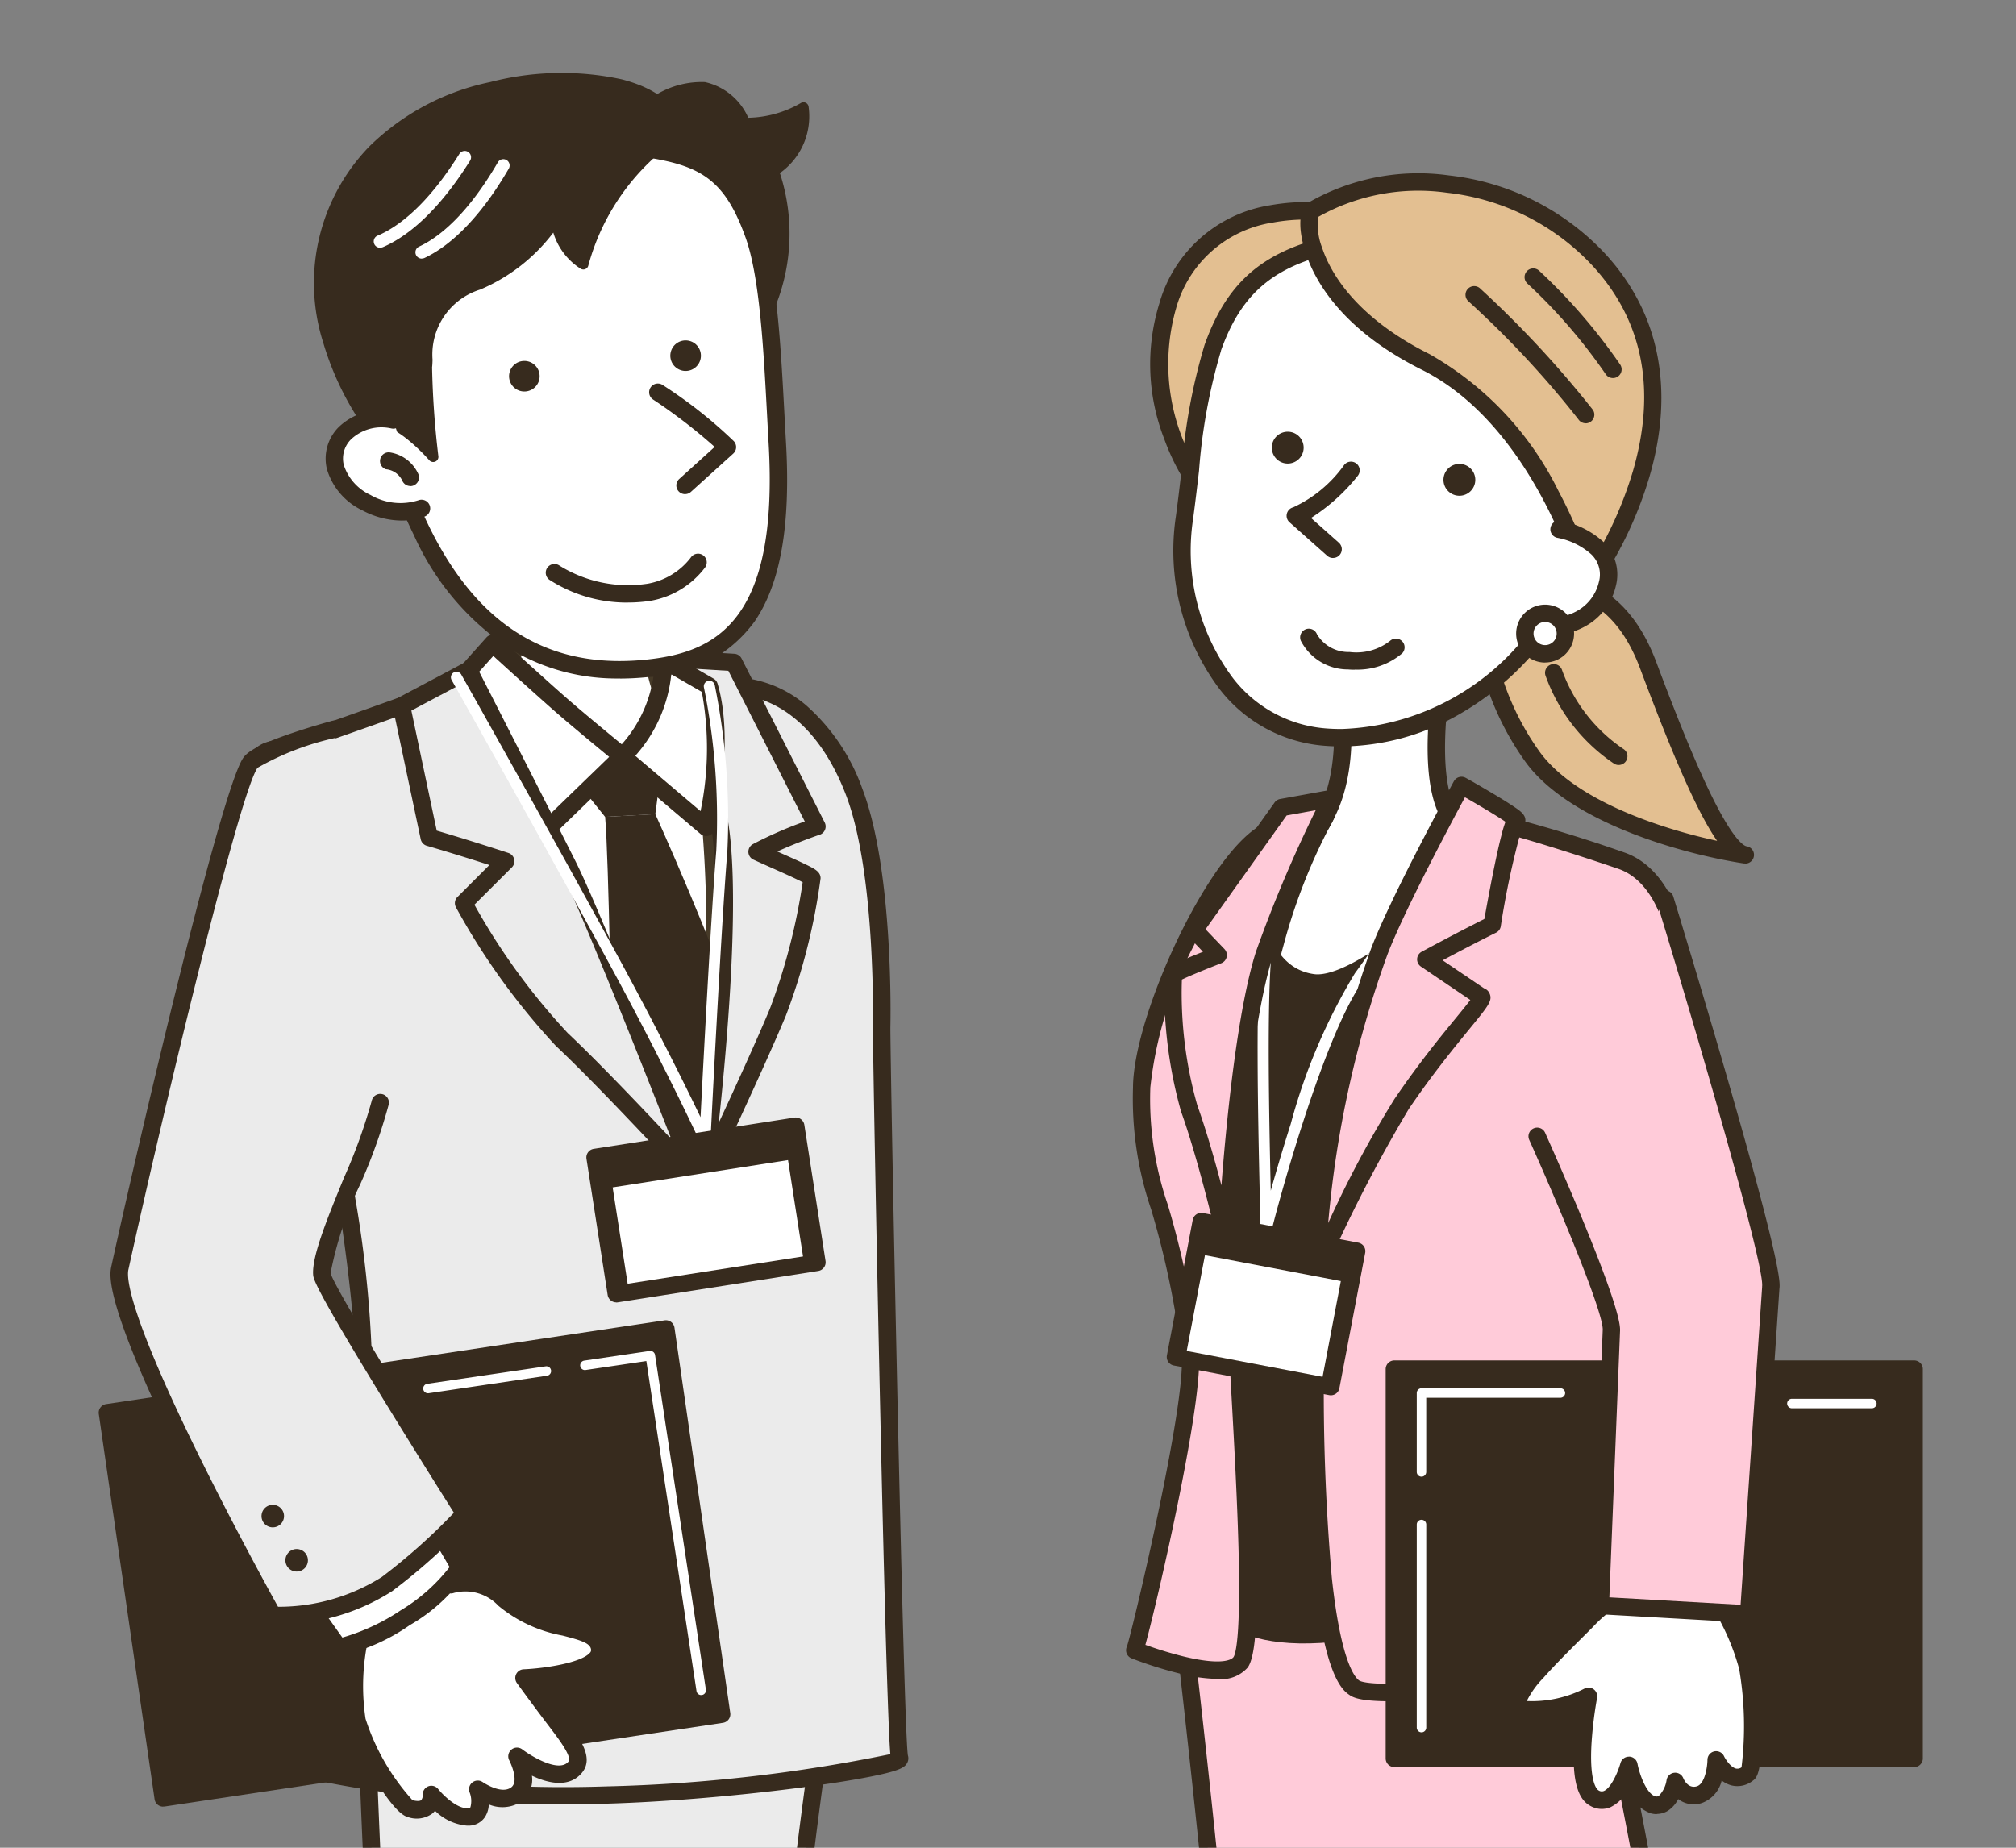 <svg xmlns="http://www.w3.org/2000/svg" xmlns:xlink="http://www.w3.org/1999/xlink" width="96" height="88" viewBox="0 0 96 88">
  <rect x="0" y="0" width="96" height="88" fill="#808080" stroke="none"/>
  <defs>
    <clipPath id="clip-path">
      <rect id="長方形_3012" data-name="長方形 3012" width="96" height="88" transform="translate(-13748 -24038.414)" fill="#fff" stroke="#707070" stroke-width="1"/>
    </clipPath>
    <clipPath id="clip-path-2">
      <rect id="長方形_3011" data-name="長方形 3011" width="100.814" height="87.585" fill="#e3bf91"/>
    </clipPath>
  </defs>
  <g id="img" transform="translate(13748 24038.414)" clip-path="url(#clip-path)">
    <g id="img_02" transform="translate(-13753.214 -24036.957)" clip-path="url(#clip-path-2)">
      <path id="パス_17476" data-name="パス 17476" d="M54.577,99.065s-2.25,13.354-3.072,23.182H32.078s-1.089-20.642-.726-23.98Z" transform="translate(-8.788 -27.611)" fill="#ebebeb"/>
      <path id="パス_17477" data-name="パス 17477" d="M51.342,122.5H31.917a.414.414,0,0,1-.414-.393c-.045-.844-1.086-20.714-.723-24.047a.414.414,0,0,1,.426-.37l23.224.8a.414.414,0,0,1,.394.483c-.022.133-2.256,13.45-3.067,23.148a.415.415,0,0,1-.413.38m-19.033-.829H50.962c.75-8.657,2.57-19.953,2.967-22.37l-22.357-.769c-.233,3.888.6,20.374.738,23.138" transform="translate(-8.627 -27.449)" fill="#372b1e"/>
      <path id="パス_17478" data-name="パス 17478" d="M53.77,59.7c.016,3.029.638,34.347.852,34.773s-7.666,1.579-13.948,1.763a58.491,58.491,0,0,1-14.032-1.161s2.393-17.418,2.476-17.738c.3-4.41-1.8-15.5-2-15.634-.961-.64-4.082-9.246-3.7-11.383.283-1.575-.056-3.679,1.437-3.891.513-.073,6.01-2.054,6.048-2.064.647-.159,13.866-.836,15.241-.943,2.862-.224,5.114,1.869,6.326,5.053,1.478,3.883,1.3,11.224,1.3,11.224" transform="translate(-6.57 -12.196)" fill="#ebebeb"/>
      <path id="パス_17479" data-name="パス 17479" d="M38.627,96.513a57.978,57.978,0,0,1-12.244-1.2.414.414,0,0,1-.313-.459c.39-2.834,2.293-16.678,2.474-17.728.276-4.159-1.588-14.258-1.932-15.331-.881-.836-2.246-4.787-2.405-5.252-.388-1.136-1.631-4.958-1.361-6.46a12.006,12.006,0,0,0,.129-1.206c.1-1.319.209-2.816,1.657-3.023.19-.029,1.307-.383,5.554-1.9.426-.152.426-.152.453-.159.434-.106,4.99-.367,10.9-.7,2.209-.124,3.954-.221,4.408-.257a5.6,5.6,0,0,1,4.079,1.344,9.555,9.555,0,0,1,2.667,3.975c1.48,3.891,1.339,10.993,1.329,11.375.017,3.115.625,33.312.834,34.648a.46.46,0,0,1-.044.377c-.111.185-.307.349-1.713.629-.866.173-2.036.357-3.382.533-3.082.4-6.434.679-9.194.76-.647.019-1.281.027-1.9.028M26.944,94.587A60.539,60.539,0,0,0,40.5,95.656,75.549,75.549,0,0,0,54.021,94.12c-.045-.5-.1-1.728-.2-4.988-.08-2.76-.177-6.642-.279-11.227-.185-8.3-.344-16.835-.352-18.37v-.012c0-.073.156-7.305-1.276-11.067-1.233-3.239-3.385-4.985-5.907-4.788-.462.037-2.211.134-4.425.258-3.814.213-10.173.568-10.738.673l-.384.137c-3.627,1.293-5.39,1.89-5.716,1.936-.71.1-.839.8-.948,2.264a12.925,12.925,0,0,1-.139,1.291c-.153.852.365,3.215,1.32,6.02a18.439,18.439,0,0,0,2.2,4.946c.156.1.228.152.618,2.145.252,1.284.519,2.829.753,4.351a54.844,54.844,0,0,1,.816,9.51.4.4,0,0,1-.01.067c-.094.47-1.727,12.307-2.416,17.321m27.146-.094h0Zm.741-.37h0" transform="translate(-6.409 -12.034)" fill="#372b1e"/>
      <path id="パス_17480" data-name="パス 17480" d="M40.414,34.744s.371,5.221-1.016,7.354-1.267,2.089-1.267,2.089,5.772,7.138,8.606,6.757c3.7-.5,4.267-6.4,4.267-6.4s-1.646.29-3.139-2.591-.436-6.725-.436-6.725" transform="translate(-10.713 -9.763)" fill="#fff"/>
      <path id="パス_17481" data-name="パス 17481" d="M46.3,51.277c-1.335,0-3.139-1.115-5.5-3.4a44.3,44.3,0,0,1-3.264-3.544.223.223,0,0,1-.024-.028c-.237-.3-.074-.58.114-.907.209-.362.587-.965,1.125-1.792,1.059-1.63,1.033-5.629.933-7.033a.522.522,0,1,1,1.04-.074c.016.22.367,5.421-1.1,7.676-.642.988-.946,1.486-1.089,1.733,2.208,2.672,6.128,6.553,7.921,6.312,2.64-.355,3.508-4.027,3.743-5.411-.733-.16-1.936-.756-3.008-2.824-1.57-3.027-.521-6.939-.475-7.1a.522.522,0,1,1,1.006.277c-.01.036-.984,3.686.4,6.346,1.235,2.383,2.476,2.327,2.591,2.316a.5.5,0,0,1,.442.12.52.52,0,0,1,.162.445c-.025.257-.656,6.321-4.718,6.868a2.234,2.234,0,0,1-.3.019" transform="translate(-10.508 -9.559)" fill="#463a28"/>
      <path id="パス_17482" data-name="パス 17482" d="M50.576,46.876s-14.207,1.3-13.78,1.155,11.9,19.806,11.9,19.806,4.137-9.892,3.466-12.408-2.045-7.575-1.583-8.553" transform="translate(-10.336 -13.172)" fill="#fff"/>
      <path id="パス_17483" data-name="パス 17483" d="M48.7,66.767a.521.521,0,0,1-.433-.231,64.977,64.977,0,0,0-4.019-5.216c-2.509-2.946-4.987-14.257-5.091-14.737a.522.522,0,1,1,1.02-.221c.025.115,2.525,11.534,4.866,14.282,1.595,1.873,2.843,3.552,3.522,4.5,2.353-6.785.793-17.781.54-18.8a.528.528,0,0,1-.035-.139.522.522,0,0,1,.94-.365c.071.1.1.137.215.837.051.316.132.85.223,1.6.145,1.186.334,3.061.413,5.254.137,3.776-.045,9.081-1.681,12.917a.521.521,0,0,1-.431.315l-.049,0m.945-20.1h0m-.509-.26a.478.478,0,0,0,.026.04.478.478,0,0,1-.026-.04" transform="translate(-10.998 -12.822)" fill="#463a28"/>
      <path id="パス_17484" data-name="パス 17484" d="M49.279,47.525l-4.985.557,2.18,2.719,2.391-.128Z" transform="translate(-12.446 -13.354)" fill="#372b1e"/>
      <path id="パス_17485" data-name="パス 17485" d="M49.717,51.9s2.885,6.387,4.024,10.033l-2.2,6.44-3.891-4.807S47.5,53.91,47.326,52.03Z" transform="translate(-13.297 -14.584)" fill="#372b1e"/>
      <path id="パス_17486" data-name="パス 17486" d="M53.633,49.049a37.185,37.185,0,0,0-3.006-7.516l3.758.226,3.959,7.811a21.287,21.287,0,0,0-2.855,1.21A19.85,19.85,0,0,1,58.1,52.037a29.174,29.174,0,0,1-1.621,6.387c-1.067,2.56-3.525,7.761-3.525,7.761s1.621-12.507.677-17.136" transform="translate(-14.225 -11.671)" fill="#ebebeb"/>
      <path id="パス_17487" data-name="パス 17487" d="M52.795,66.438a.413.413,0,0,1-.411-.467c.016-.124,1.6-12.492.681-17a37.035,37.035,0,0,0-2.966-7.4.414.414,0,0,1,.39-.608l3.758.226a.414.414,0,0,1,.344.226l3.959,7.811a.415.415,0,0,1-.237.58c-.013,0-1.059.36-2.02.8.445.2.906.4,1.253.569.521.249.807.386.807.708A29.345,29.345,0,0,1,56.7,58.422c-1.058,2.54-3.507,7.727-3.533,7.778a.414.414,0,0,1-.375.237m-1.63-24.609A33.749,33.749,0,0,1,53.878,48.8c.693,3.4.047,10.8-.375,14.726.8-1.717,1.838-4,2.434-5.427A29.025,29.025,0,0,0,57.5,52.07c-.321-.17-1.038-.49-1.544-.715-.279-.124-.556-.247-.8-.36a.414.414,0,0,1-.03-.738A19.116,19.116,0,0,1,57.6,49.175L53.961,42Z" transform="translate(-14.063 -11.509)" fill="#372b1e"/>
      <path id="パス_17488" data-name="パス 17488" d="M52.611,42.933l-2.177-1.258a6.578,6.578,0,0,1-1.959,4.6l3.991,3.387s.943-4.039.145-6.725" transform="translate(-13.62 -11.71)" fill="#fff"/>
      <path id="パス_17489" data-name="パス 17489" d="M52.3,49.911a.417.417,0,0,1-.268-.1l-3.991-3.387a.413.413,0,0,1-.008-.625,6.207,6.207,0,0,0,1.821-4.281.415.415,0,0,1,.621-.365l2.177,1.258a.412.412,0,0,1,.19.241c.82,2.759-.1,6.768-.139,6.937a.416.416,0,0,1-.273.3.425.425,0,0,1-.13.021m-3.376-3.822,3.107,2.636a14.819,14.819,0,0,0,.061-5.679l-1.454-.84a6.855,6.855,0,0,1-1.714,3.883" transform="translate(-13.458 -11.549)" fill="#372b1e"/>
      <path id="パス_17490" data-name="パス 17490" d="M45.324,45.969l-3.847,3.725a22.046,22.046,0,0,1-2.468-3.58c-.856-1.579-1.787-3.4-1.741-3.411l1.887-2.1s2.54,2.322,3.556,3.193,2.613,2.177,2.613,2.177" transform="translate(-10.471 -11.408)" fill="#fff"/>
      <path id="パス_17491" data-name="パス 17491" d="M41.3,49.953c-.223,0-.388-.209-.615-.5-.186-.234-.421-.551-.664-.893a25.316,25.316,0,0,1-1.542-2.414c-.4-.731-.846-1.584-1.2-2.281-.17-.332-.31-.613-.406-.813-.175-.363-.24-.5-.141-.7a.4.4,0,0,1,.071-.1l1.88-2.1a.414.414,0,0,1,.588-.029c.025.023,2.547,2.328,3.546,3.185s2.589,2.159,2.605,2.171a.414.414,0,0,1,.026.618L41.6,49.83a.408.408,0,0,1-.132.086.434.434,0,0,1-.168.037m-3.717-7.328c.237.5.911,1.814,1.624,3.13a27.348,27.348,0,0,0,2.123,3.182l3.2-3.1c-.532-.438-1.544-1.275-2.26-1.888-.8-.684-2.547-2.273-3.257-2.92Z" transform="translate(-10.308 -11.246)" fill="#372b1e"/>
      <path id="パス_17492" data-name="パス 17492" d="M54.7,5.437a5.368,5.368,0,0,0,2.78-.733,3.175,3.175,0,0,1-1.415,3.049c.037.1.073.2.107.311a9.738,9.738,0,0,1-1.524,8.379L49.845,4.89S52.9,1.9,54.7,5.437" transform="translate(-14.005 -1.044)" fill="#372b1e"/>
      <path id="パス_17493" data-name="パス 17493" d="M54.557,16.591l-.033,0a.245.245,0,0,1-.192-.148L49.525,4.888a.245.245,0,0,1,.055-.268A4.194,4.194,0,0,1,52.692,3.4a2.95,2.95,0,0,1,2.064,1.7,5.194,5.194,0,0,0,2.5-.7.244.244,0,0,1,.228-.018.242.242,0,0,1,.143.178,3.309,3.309,0,0,1-1.367,3.175c.018.053.035.1.051.155a9.249,9.249,0,0,1-.213,6.064A10.117,10.117,0,0,1,54.748,16.5a.243.243,0,0,1-.191.093M50.041,4.86l4.57,10.983a9.417,9.417,0,0,0,1.237-7.8c-.029-.093-.063-.189-.1-.3a.244.244,0,0,1,.079-.275A3.065,3.065,0,0,0,57.19,5a5.61,5.61,0,0,1-2.588.59.245.245,0,0,1-.211-.133,2.574,2.574,0,0,0-1.776-1.568,3.567,3.567,0,0,0-2.574.976" transform="translate(-13.91 -0.948)" fill="#372b1e"/>
      <path id="パス_17494" data-name="パス 17494" d="M50,11.773c.791,2.232.92,6.593,1.111,9.86.479,8.2-2.222,10.349-6.18,10.762-4.652.486-8.262-1.481-10.749-6.521-1.233-2.5-2.909-7.145-2.5-10.309s5.308-8.931,10.105-8.318,6.785.495,8.213,4.526" transform="translate(-8.885 -2.024)" fill="#fff"/>
      <path id="パス_17495" data-name="パス 17495" d="M43.453,32.718A9.816,9.816,0,0,1,38.374,31.4,12.679,12.679,0,0,1,33.651,25.9c-1.148-2.328-2.975-7.169-2.54-10.545.43-3.333,5.481-9.326,10.568-8.677.406.052.792.1,1.158.143,3.994.482,6,.725,7.393,4.656.705,1.989.893,5.507,1.059,8.611.025.469.05.925.075,1.363.232,3.959-.258,6.76-1.5,8.561a6.448,6.448,0,0,1-5.053,2.637,13.188,13.188,0,0,1-1.362.073M40.905,7.453c-4.334,0-8.607,5.171-8.972,8-.411,3.181,1.354,7.828,2.461,10.073,2.106,4.27,5.076,6.361,9.05,6.361a12.324,12.324,0,0,0,1.284-.069c3.31-.346,6.305-1.836,5.809-10.326-.026-.439-.05-.9-.075-1.368-.163-3.048-.347-6.5-1.012-8.378C48.228,8.3,46.733,8.121,42.739,7.639c-.369-.045-.756-.091-1.164-.143a5.23,5.23,0,0,0-.669-.042" transform="translate(-8.723 -1.862)" fill="#372b1e"/>
      <path id="パス_17496" data-name="パス 17496" d="M31.061,20.094s-5.924-7.245-.084-13.53c3.883-4.179,13.608-4.54,14.51-1,.12.47-2.778,1.18-4.513,6.458A2.957,2.957,0,0,1,39.654,9.94a8.608,8.608,0,0,1-3.68,3.055,3.687,3.687,0,0,0-2.45,3.89c-.086.6.3,4.3.3,4.3s-1.7-1.9-2.43-1.6-.33.5-.33.5" transform="translate(-7.981 -0.885)" fill="#372b1e"/>
      <path id="パス_17497" data-name="パス 17497" d="M33.729,21.335a.246.246,0,0,1-.182-.081c-.761-.851-1.8-1.68-2.156-1.534a1.372,1.372,0,0,0-.237.12l0,0a.244.244,0,0,1-.3.372.455.455,0,0,1-.228-.256,14.035,14.035,0,0,1-2.13-4.3,9.337,9.337,0,0,1,2.2-9.355,11.541,11.541,0,0,1,5.749-3.06,13.578,13.578,0,0,1,6.253-.132c1.634.417,2.645,1.212,2.922,2.3.073.285-.174.472-.582.783A10.746,10.746,0,0,0,41.112,12a.246.246,0,0,1-.142.15.243.243,0,0,1-.206-.012,3.082,3.082,0,0,1-1.314-1.727,8.533,8.533,0,0,1-3.482,2.712A3.239,3.239,0,0,0,33.7,16.466c-.005.146-.009.261-.022.357a41.787,41.787,0,0,0,.3,4.243.244.244,0,0,1-.144.248.25.25,0,0,1-.1.021m-2.266-2.114a3.713,3.713,0,0,1,1.954,1.194,32.352,32.352,0,0,1-.226-3.661c.01-.069.014-.178.017-.3a3.753,3.753,0,0,1,2.586-3.779,8.415,8.415,0,0,0,3.562-2.96A.244.244,0,0,1,39.8,9.8a2.847,2.847,0,0,0,.953,1.736,11.048,11.048,0,0,1,4-5.736,3.369,3.369,0,0,0,.392-.323c-.313-1.109-1.56-1.644-2.558-1.9-3.323-.847-8.873.2-11.525,3.052a8.743,8.743,0,0,0-2.1,8.873,13.785,13.785,0,0,0,1.9,3.942,1.746,1.746,0,0,1,.342-.178.665.665,0,0,1,.257-.048" transform="translate(-7.888 -0.789)" fill="#372b1e"/>
      <path id="パス_17498" data-name="パス 17498" d="M43.974,35.716a6.535,6.535,0,0,0,4.492.934,3.736,3.736,0,0,0,2.345-1.427" transform="translate(-12.356 -9.898)" fill="#fff"/>
      <path id="パス_17499" data-name="パス 17499" d="M47.311,36.977a6.8,6.8,0,0,1-3.743-1.086.414.414,0,0,1,.485-.672,6.189,6.189,0,0,0,4.189.861,3.306,3.306,0,0,0,2.065-1.253.414.414,0,1,1,.682.47,4.14,4.14,0,0,1-2.626,1.6,7.128,7.128,0,0,1-1.053.078" transform="translate(-12.194 -9.736)" fill="#372b1e"/>
      <path id="パス_17500" data-name="パス 17500" d="M32.2,25.769c-1.62-.324-3.093.794-2.761,2.236a3.348,3.348,0,0,0,4.1,1.977" transform="translate(-8.259 -7.225)" fill="#fff"/>
      <path id="パス_17501" data-name="パス 17501" d="M32.446,30.4a4.05,4.05,0,0,1-1.882-.489,3.165,3.165,0,0,1-1.687-1.973,2.121,2.121,0,0,1,.559-1.985,2.951,2.951,0,0,1,2.686-.75.414.414,0,1,1-.163.812,2.117,2.117,0,0,0-1.929.515,1.291,1.291,0,0,0-.347,1.222,2.387,2.387,0,0,0,1.27,1.427,2.833,2.833,0,0,0,2.281.255.414.414,0,0,1,.3.774,3.044,3.044,0,0,1-1.086.191" transform="translate(-8.098 -7.064)" fill="#372b1e"/>
      <path id="パス_17502" data-name="パス 17502" d="M50.819,23.963a21.752,21.752,0,0,1,3.314,2.612L52.115,28.4" transform="translate(-14.279 -6.734)" fill="#fff"/>
      <path id="パス_17503" data-name="パス 17503" d="M51.953,28.649a.414.414,0,0,1-.278-.722L53.362,26.4a25.672,25.672,0,0,0-2.937-2.26.414.414,0,1,1,.464-.687,22.015,22.015,0,0,1,3.382,2.67.415.415,0,0,1-.022.593L52.23,28.542a.413.413,0,0,1-.278.106" transform="translate(-14.117 -6.572)" fill="#372b1e"/>
      <path id="パス_17504" data-name="パス 17504" d="M40.975,22.49a.728.728,0,1,0,.835-.6.728.728,0,0,0-.835.6" transform="translate(-11.51 -6.148)" fill="#372b1e"/>
      <path id="パス_17505" data-name="パス 17505" d="M51.655,21.129a.728.728,0,1,0,.835-.6.728.728,0,0,0-.835.6" transform="translate(-14.511 -5.765)" fill="#372b1e"/>
      <path id="パス_17506" data-name="パス 17506" d="M34.01,29.283a1.358,1.358,0,0,0-1.065-.787" transform="translate(-9.257 -8.007)" fill="#fff"/>
      <path id="パス_17507" data-name="パス 17507" d="M33.849,29.535a.413.413,0,0,1-.383-.255.959.959,0,0,0-.783-.544.414.414,0,0,1,.2-.8,1.782,1.782,0,0,1,1.347,1.03.414.414,0,0,1-.383.574" transform="translate(-9.095 -7.845)" fill="#372b1e"/>
      <path id="パス_17508" data-name="パス 17508" d="M32.333,12.583A.3.3,0,0,1,32.214,12c.9-.383,2.3-1.369,3.875-3.885a.3.3,0,0,1,.511.32c-1.658,2.648-3.171,3.7-4.149,4.119a.3.3,0,0,1-.118.024" transform="translate(-9 -2.242)" fill="#fff"/>
      <path id="パス_17509" data-name="パス 17509" d="M35.076,13.254a.3.3,0,0,1-.128-.575c.885-.413,2.253-1.445,3.744-4.011a.3.3,0,0,1,.521.3c-1.57,2.7-3.047,3.8-4.01,4.254a.308.308,0,0,1-.127.028" transform="translate(-9.771 -2.394)" fill="#fff"/>
      <path id="パス_17510" data-name="パス 17510" d="M43.614,104.349,17.02,108.337,14.364,89.989,40.957,86Z" transform="translate(-4.036 -24.165)" fill="#372b1e"/>
      <path id="パス_17511" data-name="パス 17511" d="M16.858,108.59a.412.412,0,0,1-.41-.354L13.792,89.887a.415.415,0,0,1,.349-.47l26.593-3.988a.413.413,0,0,1,.472.35l2.656,18.349a.414.414,0,0,1-.349.469L16.92,108.585a.447.447,0,0,1-.062,0M14.672,90.176,17.209,107.7l25.773-3.865L40.445,86.311Z" transform="translate(-3.874 -24.003)" fill="#372b1e"/>
      <path id="パス_17512" data-name="パス 17512" d="M34.892,101.693a2.558,2.558,0,0,1,2.54.7c1.773,1.64,4.451,1.112,4.546,2.375.09,1.212-3.607,1.37-3.607,1.37s.725,1,1.436,1.938,1.412,1.8,1,2.3c-.818,1-2.774-.515-2.774-.515s.7,1.282-.032,1.818-1.835-.247-1.835-.247.436,1.252-.437,1.316-1.77-1.069-1.77-1.069.073.971-1.035.668c-.45-.122-2.146-2.684-2.505-4.175a10.79,10.79,0,0,1,.2-4.275l-1.409-2.711,3.6-2.712Z" transform="translate(-8.206 -27.67)" fill="#fff"/>
      <path id="パス_17513" data-name="パス 17513" d="M35.5,113a2.461,2.461,0,0,1-1.526-.709.916.916,0,0,1-.134.136,1.26,1.26,0,0,1-1.184.155c-.433-.119-1.071-1.02-1.529-1.755a10.854,10.854,0,0,1-1.27-2.724,10.756,10.756,0,0,1,.16-4.318l-1.338-2.574a.415.415,0,0,1,.119-.522l3.6-2.711a.411.411,0,0,1,.321-.078.416.416,0,0,1,.275.183l1.93,2.972a3.054,3.054,0,0,1,2.634.865,5.894,5.894,0,0,0,2.695,1.224c.984.252,1.913.489,1.983,1.424a1.013,1.013,0,0,1-.27.758,5.284,5.284,0,0,1-2.977,1c.271.369.636.86.993,1.329l.092.121c.772,1.011,1.5,1.966.9,2.7-.587.715-1.562.538-2.386.143a1.315,1.315,0,0,1-.495,1.231,1.661,1.661,0,0,1-1.558.138,1.189,1.189,0,0,1-.178.594A.935.935,0,0,1,35.6,113c-.034,0-.068,0-.1,0m-1.7-1.9a.416.416,0,0,1,.325.157c.2.249.884.951,1.415.912.094-.006.112-.034.119-.044a1.127,1.127,0,0,0-.043-.723.415.415,0,0,1,.631-.474c.007.006.879.6,1.35.251.415-.3-.082-1.277-.087-1.287a.415.415,0,0,1,.618-.525c.346.267,1.735,1.148,2.2.58.185-.225-.479-1.094-.918-1.67l-.093-.122c-.706-.926-1.436-1.936-1.443-1.946a.414.414,0,0,1,.319-.656c1.061-.046,2.739-.319,3.149-.779a.182.182,0,0,0,.063-.145c-.023-.309-.432-.446-1.362-.683a6.646,6.646,0,0,1-3.052-1.419,2.152,2.152,0,0,0-2.115-.613.41.41,0,0,1-.49-.163l-1.848-2.845-2.961,2.233,1.248,2.4a.415.415,0,0,1,.034.293,10.436,10.436,0,0,0-.194,4.076,10.633,10.633,0,0,0,2.236,3.879c.231.059.365.039.413,0a.368.368,0,0,0,.075-.242.415.415,0,0,1,.413-.446" transform="translate(-8.044 -27.508)" fill="#372b1e"/>
      <path id="パス_17514" data-name="パス 17514" d="M34.033,99.508,35,101.152a7.894,7.894,0,0,1-2.605,2.4,8.825,8.825,0,0,1-3.168,1.4l-1.163-1.631" transform="translate(-7.884 -27.96)" fill="#fff"/>
      <path id="パス_17515" data-name="パス 17515" d="M29.061,105.206a.414.414,0,0,1-.337-.174L27.561,103.4a.414.414,0,1,1,.674-.481l1.005,1.411a9.887,9.887,0,0,0,2.766-1.288,8.534,8.534,0,0,0,2.339-2.068l-.832-1.42a.414.414,0,0,1,.715-.418l.962,1.644a.414.414,0,0,1,0,.411,8.239,8.239,0,0,1-2.745,2.551,9.163,9.163,0,0,1-3.337,1.46.44.44,0,0,1-.053,0" transform="translate(-7.722 -27.798)" fill="#372b1e"/>
      <path id="パス_17516" data-name="パス 17516" d="M27.582,64.06c-.4,2.013-2.881,6.765-2.781,8.167.052.732,6.811,11.414,6.811,11.414A28.382,28.382,0,0,1,27.9,86.987a9.875,9.875,0,0,1-5.432,1.5s-7.842-14.055-7.29-16.56c1.47-6.683,5.236-22.641,6.213-24.051.451-.651,4.009-1.6,4.009-1.6" transform="translate(-4.258 -13.002)" fill="#ebebeb"/>
      <path id="パス_17517" data-name="パス 17517" d="M22.451,88.741c-.088,0-.142,0-.158,0a.412.412,0,0,1-.348-.212c-.02-.035-1.987-3.566-3.862-7.358-3.847-7.785-3.565-9.07-3.471-9.493,1.3-5.922,5.21-22.657,6.277-24.2.168-.242.59-.6,2.381-1.2.947-.32,1.823-.556,1.86-.565a.414.414,0,1,1,.214.8A13.153,13.153,0,0,0,21.57,47.95c-.869,1.255-4.41,16-6.149,23.9-.094.428.049,2.156,3.4,8.944,1.6,3.244,3.275,6.3,3.726,7.113a9.214,9.214,0,0,0,4.94-1.416,28.665,28.665,0,0,0,3.435-3.063c-.472-.748-1.85-2.939-3.218-5.167-3.445-5.611-3.471-5.974-3.485-6.169-.063-.88.679-2.692,1.465-4.611a26.1,26.1,0,0,0,1.324-3.667.414.414,0,1,1,.812.163A25.862,25.862,0,0,1,26.455,67.8a17.11,17.11,0,0,0-1.406,4.219c.206.743,4.24,7.276,6.748,11.241a.413.413,0,0,1-.042.5,28.494,28.494,0,0,1-3.768,3.4,10.016,10.016,0,0,1-5.535,1.583m2.6-16.705h0Z" transform="translate(-4.093 -12.84)" fill="#372b1e"/>
      <path id="パス_17518" data-name="パス 17518" d="M24.571,98.188a.536.536,0,1,0,.536-.536.536.536,0,0,0-.536.536" transform="translate(-6.904 -27.439)" fill="#372b1e"/>
      <path id="パス_17519" data-name="パス 17519" d="M26.153,101.114a.536.536,0,1,0,.536-.536.536.536,0,0,0-.536.536" transform="translate(-7.348 -28.261)" fill="#372b1e"/>
      <path id="パス_17520" data-name="パス 17520" d="M35.162,50.337c-.033-.147-1.325-6.265-1.325-6.265l3.2-1.7s3.561,6.972,4.735,9.32c1.416,2.832,6.089,14.881,6.089,14.881s-4.114-4.48-6.389-6.614A32.816,32.816,0,0,1,36.8,53.466l2-2c-2.252-.736-3.636-1.129-3.636-1.129" transform="translate(-9.507 -11.906)" fill="#ebebeb"/>
      <path id="パス_17521" data-name="パス 17521" d="M47.7,66.824a.414.414,0,0,1-.306-.134c-.041-.045-4.128-4.493-6.366-6.592A32.751,32.751,0,0,1,36.273,53.5a.415.415,0,0,1,.07-.493l1.522-1.522c-1.839-.591-2.966-.912-2.978-.916a.413.413,0,0,1-.291-.309c-.032-.147-1.273-6.018-1.325-6.268a.414.414,0,0,1,.211-.452l3.2-1.7a.414.414,0,0,1,.564.178c.036.07,3.576,7,4.737,9.323,1.409,2.817,5.913,14.424,6.1,14.917a.415.415,0,0,1-.386.564M37.152,53.375A30.994,30.994,0,0,0,41.6,59.493c1.4,1.315,3.516,3.535,4.928,5.042-1.395-3.556-4.242-10.743-5.281-12.822-1-2.005-3.786-7.46-4.542-8.941l-2.556,1.358c.229,1.085,1,4.739,1.208,5.717.492.144,1.712.508,3.412,1.063a.414.414,0,0,1,.165.687Z" transform="translate(-9.346 -11.744)" fill="#372b1e"/>
      <path id="パス_17522" data-name="パス 17522" d="M49.213,65.015a.264.264,0,0,1-.239-.154c-.016-.035-1.641-3.559-4.3-8.452-3.07-5.644-7.47-13.446-7.514-13.525a.264.264,0,1,1,.459-.259c.044.078,4.446,7.883,7.517,13.532,1.855,3.411,3.209,6.161,3.868,7.533.137-2.671.509-9.73.749-12.69a31.53,31.53,0,0,0-.589-7.783.264.264,0,0,1,.516-.111,32.076,32.076,0,0,1,.6,7.937c-.3,3.661-.8,13.62-.8,13.721a.263.263,0,0,1-.213.245.243.243,0,0,1-.05.005" transform="translate(-10.431 -11.94)" fill="#fff"/>
      <rect id="長方形_3006" data-name="長方形 3006" width="9.67" height="6.564" transform="matrix(0.988, -0.154, 0.154, 0.988, 33.55, 53.669)" fill="#372b1e"/>
      <path id="パス_17523" data-name="パス 17523" d="M47.507,80.8a.416.416,0,0,1-.409-.351l-1.009-6.486a.414.414,0,0,1,.345-.473L55.99,72a.41.41,0,0,1,.308.075.417.417,0,0,1,.166.27l1.01,6.486a.416.416,0,0,1-.347.473L47.572,80.8a.406.406,0,0,1-.065.005m-.535-6.555.882,5.667,8.736-1.359-.882-5.667Z" transform="translate(-12.948 -20.231)" fill="#372b1e"/>
      <rect id="長方形_3007" data-name="長方形 3007" width="8.452" height="4.643" transform="translate(34.388 55.094) rotate(-8.848)" fill="#fff"/>
      <path id="パス_17524" data-name="パス 17524" d="M35.5,89.758a.226.226,0,0,1-.032-.449l5.635-.832a.226.226,0,1,1,.066.447l-5.636.833-.033,0" transform="translate(-9.911 -24.86)" fill="#fff"/>
      <path id="パス_17525" data-name="パス 17525" d="M51.441,103.847a.226.226,0,0,1-.223-.192L48.829,87.938l-2.885.426a.226.226,0,1,1-.066-.447l3.108-.459a.227.227,0,0,1,.257.19l2.422,15.939a.226.226,0,0,1-.189.257.186.186,0,0,1-.035,0" transform="translate(-12.837 -24.574)" fill="#fff"/>
      <path id="パス_17526" data-name="パス 17526" d="M85.424,103.457s1.562,13.184,2.163,20.965h21.37s-3.4-19.368-4.6-22.263Z" transform="translate(-24.002 -28.705)" fill="#ffcbd9"/>
      <path id="パス_17527" data-name="パス 17527" d="M108.795,124.675H87.425a.414.414,0,0,1-.413-.383c-.594-7.684-2.146-20.817-2.162-20.949a.415.415,0,0,1,.383-.462l18.938-1.3a.414.414,0,0,1,.411.255c1.2,2.9,4.482,21.557,4.62,22.35a.414.414,0,0,1-.408.486m-20.987-.829H108.3c-.519-2.926-3.245-18.14-4.38-21.415l-18.2,1.248c.269,2.3,1.533,13.23,2.084,20.167" transform="translate(-23.84 -28.543)" fill="#372b1e"/>
      <path id="パス_17528" data-name="パス 17528" d="M86.619,88.855s-.3,3.307,4.81,3.407,14.13-3.407,14.13-3.407-1.9-18.139-1.8-18.439.7-13.428.7-13.428l-14.33-2s-2.1,12.727-2.1,16.435-1.4,17.437-1.4,17.437" transform="translate(-24.337 -15.45)" fill="#372b1e"/>
      <path id="パス_17529" data-name="パス 17529" d="M106.657,36.286c2.056.083,5.071-.133,6.666,4.124s3.469,8.865,4.625,9.033c-2.915-.44-8.129-1.918-10.126-4.664s-2.122-5.236-2.378-5.489" transform="translate(-29.628 -10.196)" fill="#e3bf91"/>
      <path id="パス_17530" data-name="パス 17530" d="M117.787,49.7a.427.427,0,0,1-.06,0h-.008c-2.875-.436-8.293-1.941-10.393-4.83a13.545,13.545,0,0,1-2.219-4.945,5.216,5.216,0,0,0-.147-.527.415.415,0,0,1,.615-.554c.153.152.211.38.337.879a12.783,12.783,0,0,0,2.085,4.661c1.645,2.263,5.607,3.623,8.449,4.238-.91-1.306-2.046-3.883-3.671-8.218-1.39-3.708-3.868-3.782-5.859-3.841-.149,0-.295-.009-.436-.014a.415.415,0,0,1,.034-.828c.138.006.28.01.426.014,2,.06,5.026.15,6.611,4.378.693,1.849,1.6,4.2,2.464,6.018,1.2,2.524,1.732,2.735,1.831,2.751h0a.414.414,0,0,1-.061.824m-12.8-10.273h0" transform="translate(-29.465 -10.034)" fill="#372b1e"/>
      <path id="パス_17531" data-name="パス 17531" d="M110.154,42.557a8.122,8.122,0,0,0,3.087,3.963" transform="translate(-30.951 -11.958)" fill="#ffaf00"/>
      <path id="パス_17532" data-name="パス 17532" d="M113.078,46.773a.412.412,0,0,1-.2-.054,8.48,8.48,0,0,1-3.275-4.193.415.415,0,1,1,.787-.262,7.667,7.667,0,0,0,2.9,3.734.414.414,0,0,1-.2.774" transform="translate(-30.789 -11.796)" fill="#372b1e"/>
      <path id="パス_17533" data-name="パス 17533" d="M110.443,92.441s-2.428-9.823-2.505-10.122c.9-7.151,3.917-22.552,3.557-24.552a4.539,4.539,0,0,0-2.555-3.608,66.953,66.953,0,0,0-7.215-2.1s-6.985,8.766-7.316,24c-.225,10.373.5,16.586,1.8,17.487s14.23-1.1,14.23-1.1" transform="translate(-26.515 -14.627)" fill="#ffcbd9"/>
      <path id="パス_17534" data-name="パス 17534" d="M97.774,94.032c-1.513,0-1.8-.2-1.959-.309-.285-.2-1.15-.8-1.652-5.489a102.9,102.9,0,0,1-.331-12.348,47.469,47.469,0,0,1,3.817-17.87,30.689,30.689,0,0,1,3.589-6.38.415.415,0,0,1,.387-.152,68.564,68.564,0,0,1,7.288,2.123c1.669.575,2.555,2.405,2.828,3.926.216,1.2-.555,6-1.85,13.774-.658,3.948-1.338,8.03-1.694,10.826.24.958,2.391,9.662,2.486,10.048a.415.415,0,0,1-.339.509c-.032.005-3.279.506-6.643.892a55.841,55.841,0,0,1-5.928.451m3.968-41.687A32.4,32.4,0,0,0,98.4,58.378,46.66,46.66,0,0,0,94.662,75.9a102.072,102.072,0,0,0,.326,12.242c.428,4,1.1,4.759,1.3,4.9.114.08,1.005.439,7.318-.283,2.616-.3,5.161-.669,6.165-.82-.474-1.916-2.329-9.419-2.4-9.676a.407.407,0,0,1-.009-.156c.355-2.814,1.043-6.942,1.708-10.935.965-5.787,2.058-12.347,1.852-13.492-.232-1.289-.953-2.831-2.283-3.29-.05-.017-4.807-1.653-6.9-2.045" transform="translate(-26.354 -14.465)" fill="#372b1e"/>
      <path id="パス_17535" data-name="パス 17535" d="M99.324,42.021s-1.038,5.2.26,7.2,2.6,1.6,2.6,1.6-6.468,6.692-9.119,6.335c-3.461-.466-2.928-6-2.928-6s2.164.666,3.561-2.03.5-6.689.5-6.689" transform="translate(-25.317 -11.808)" fill="#fff"/>
      <path id="パス_17536" data-name="パス 17536" d="M93.113,57.419a2.047,2.047,0,0,1-.27-.017c-1.6-.216-2.681-1.427-3.112-3.5a11,11,0,0,1-.173-2.95.414.414,0,0,1,.534-.356c.073.021,1.859.512,3.071-1.825,1.313-2.532.472-6.369.463-6.407a.414.414,0,1,1,.808-.182c.038.169.915,4.173-.536,6.97a3.969,3.969,0,0,1-2.576,2.238,3.215,3.215,0,0,1-.962.081c-.033,1.253.1,4.776,2.593,5.112.551.074,1.963-.209,5.228-2.936,1.187-.992,2.259-2.01,2.9-2.642a3.812,3.812,0,0,1-2.012-1.717c-1.373-2.114-.362-7.288-.319-7.507a.414.414,0,1,1,.812.162c-.279,1.4-.787,5.373.2,6.893,1.1,1.688,2.116,1.43,2.126,1.427a.414.414,0,0,1,.42.684c-.017.017-1.654,1.708-3.6,3.331-2.527,2.111-4.365,3.144-5.606,3.144" transform="translate(-25.155 -11.646)" fill="#372b1e"/>
      <path id="パス_17537" data-name="パス 17537" d="M92.9,12.123s-6.58-1.547-8.477,4.343a10.205,10.205,0,0,0,1.6,8.785Z" transform="translate(-23.6 -3.356)" fill="#e3bf91"/>
      <path id="パス_17538" data-name="パス 17538" d="M85.857,25.5a.416.416,0,0,1-.326-.158,10.781,10.781,0,0,1-1.44-2.707,9.8,9.8,0,0,1-.226-6.462,6.53,6.53,0,0,1,5.268-4.661,9.892,9.892,0,0,1,3.7.042.414.414,0,0,1,.272.6l-6.88,13.129a.414.414,0,0,1-.329.22l-.038,0M90.85,12.193a8.612,8.612,0,0,0-1.59.143,5.665,5.665,0,0,0-4.605,4.095,9.644,9.644,0,0,0,1.158,7.851L92.1,12.274a9.821,9.821,0,0,0-1.255-.081" transform="translate(-23.44 -3.193)" fill="#372b1e"/>
      <path id="パス_17539" data-name="パス 17539" d="M87.006,18.869c-.774,2.183-.921,4.915-1.347,8.087-.649,4.825,1.863,10.05,6.655,10.45,4.462.372,8.569-2.313,10.766-5.757,1.466-2.3,2.845-6.989,2.446-10.084s-5.192-8.735-9.884-8.136-7.238,1.5-8.635,5.441" transform="translate(-24.04 -3.761)" fill="#fff"/>
      <path id="パス_17540" data-name="パス 17540" d="M92.975,37.692q-.429,0-.858-.036a7,7,0,0,1-4.955-2.7,10.982,10.982,0,0,1-2.077-8.222c.106-.783.194-1.539.279-2.271a27.747,27.747,0,0,1,1.089-5.9C87.9,14.5,90.5,13.484,95.426,12.855c4.982-.636,9.926,5.231,10.347,8.495a18.541,18.541,0,0,1-2.508,10.359,13.626,13.626,0,0,1-4.677,4.447,11.381,11.381,0,0,1-5.614,1.536m-5.74-18.846h0a27.144,27.144,0,0,0-1.047,5.718c-.086.735-.175,1.495-.281,2.285a10.131,10.131,0,0,0,1.9,7.592,6.187,6.187,0,0,0,4.377,2.389c.26.022.523.032.784.032a11.7,11.7,0,0,0,9.6-5.6c1.436-2.251,2.768-6.833,2.384-9.807-.375-2.909-4.973-8.346-9.421-7.778-4.682.6-6.993,1.486-8.3,5.168" transform="translate(-23.877 -3.599)" fill="#372b1e"/>
      <path id="パス_17541" data-name="パス 17541" d="M94.107,11.386c-.426.278-.418,4.317,5.395,7.223,5.629,2.814,7.716,10.623,7.716,10.623s6.622-8.935.5-15.524c-4.073-4.382-10.465-4.367-13.61-2.321" transform="translate(-26.396 -2.827)" fill="#e3bf91"/>
      <path id="パス_17542" data-name="パス 17542" d="M107.056,29.484a.406.406,0,0,1-.078-.007.413.413,0,0,1-.323-.3c-.021-.076-2.109-7.663-7.5-10.359-5.286-2.643-5.742-6.1-5.78-6.77-.024-.416.017-.958.344-1.171a10.513,10.513,0,0,1,6.73-1.314,11.969,11.969,0,0,1,7.409,3.7c2.608,2.807,3.348,6.483,2.141,10.631a18.813,18.813,0,0,1-2.61,5.422.415.415,0,0,1-.333.168M94.232,11.533A2.886,2.886,0,0,0,94.405,13c.371,1.124,1.528,3.278,5.119,5.074a15.2,15.2,0,0,1,6.15,6.542,24.167,24.167,0,0,1,1.517,3.5,18.51,18.51,0,0,0,2.018-4.475c1.128-3.9.47-7.2-1.959-9.813a11.137,11.137,0,0,0-6.9-3.441,9.722,9.722,0,0,0-6.122,1.147m-.287-.308h0Z" transform="translate(-26.235 -2.665)" fill="#372b1e"/>
      <path id="パス_17543" data-name="パス 17543" d="M104.355,29.34a.758.758,0,1,1-.869-.627.757.757,0,0,1,.869.627" transform="translate(-28.898 -8.066)" fill="#372b1e"/>
      <path id="パス_17544" data-name="パス 17544" d="M92.987,27.208a.758.758,0,1,1-.869-.627.757.757,0,0,1,.869.627" transform="translate(-25.704 -7.467)" fill="#372b1e"/>
      <path id="パス_17545" data-name="パス 17545" d="M110.036,23.464a.414.414,0,0,1-.346-.186,45.532,45.532,0,0,0-5.231-5.618.414.414,0,1,1,.569-.6,49.241,49.241,0,0,1,5.352,5.764.413.413,0,0,1-.117.574.408.408,0,0,1-.227.069" transform="translate(-29.314 -4.762)" fill="#372b1e"/>
      <path id="パス_17546" data-name="パス 17546" d="M112.428,20.975a.415.415,0,0,1-.352-.194,25.894,25.894,0,0,0-3.721-4.306.414.414,0,1,1,.557-.613,26.893,26.893,0,0,1,3.866,4.479.414.414,0,0,1-.351.635" transform="translate(-30.407 -4.427)" fill="#372b1e"/>
      <path id="パス_17547" data-name="パス 17547" d="M95.69,29.129a6.2,6.2,0,0,1-2.647,2.16l1.8,1.6" transform="translate(-26.143 -8.185)" fill="#fff"/>
      <path id="パス_17548" data-name="パス 17548" d="M94.676,33.14a.413.413,0,0,1-.275-.1l-1.8-1.6a.414.414,0,0,1,.175-.711A6.155,6.155,0,0,0,95.211,28.7a.414.414,0,0,1,.634.534,8.959,8.959,0,0,1-2.22,2l1.326,1.18a.414.414,0,0,1-.275.724" transform="translate(-25.981 -8.023)" fill="#372b1e"/>
      <path id="パス_17549" data-name="パス 17549" d="M98.1,40.661a2.959,2.959,0,0,1-2.255.651,2.124,2.124,0,0,1-1.9-1.1" transform="translate(-26.394 -11.299)" fill="#fff"/>
      <path id="パス_17550" data-name="パス 17550" d="M95.97,41.575c-.1,0-.211,0-.321-.012A2.525,2.525,0,0,1,93.392,40.2a.414.414,0,1,1,.766-.314,1.743,1.743,0,0,0,1.551.846,2.6,2.6,0,0,0,1.931-.531.415.415,0,0,1,.587.585,3.278,3.278,0,0,1-2.258.784" transform="translate(-26.232 -11.137)" fill="#372b1e"/>
      <path id="パス_17551" data-name="パス 17551" d="M110.119,33.03c1.491.343,2.622,1.2,2.3,2.606a2.7,2.7,0,0,1-3.287,1.933" transform="translate(-30.663 -9.281)" fill="#fff"/>
      <path id="パス_17552" data-name="パス 17552" d="M109.627,37.9a3.4,3.4,0,0,1-.752-.086.415.415,0,1,1,.186-.808,2.419,2.419,0,0,0,1.778-.262,2.126,2.126,0,0,0,1.012-1.36,1.324,1.324,0,0,0-.359-1.319,3.343,3.343,0,0,0-1.628-.791.414.414,0,1,1,.186-.807,4.158,4.158,0,0,1,2.031,1.015,2.154,2.154,0,0,1,.578,2.089,2.944,2.944,0,0,1-1.4,1.888,3.21,3.21,0,0,1-1.631.442" transform="translate(-30.501 -9.119)" fill="#372b1e"/>
      <path id="パス_17553" data-name="パス 17553" d="M110.168,39.565a.965.965,0,1,1-.965-.965.965.965,0,0,1,.965.965" transform="translate(-30.412 -10.846)" fill="#fff"/>
      <path id="パス_17554" data-name="パス 17554" d="M109.041,40.782A1.379,1.379,0,1,1,110.42,39.4a1.381,1.381,0,0,1-1.379,1.379m0-1.93a.551.551,0,1,0,.551.551.552.552,0,0,0-.551-.551" transform="translate(-30.25 -10.684)" fill="#372b1e"/>
      <path id="パス_17555" data-name="パス 17555" d="M88.743,52.713c-2.405,1.1-6.018,8.949-6.012,12.226-.2,4.278,1.45,5.743,2.3,12.651.286,2.313-2.431,13.731-2.63,14.13,0,0,4.234,1.678,5.035.576s-.009-11.854-.225-16.66C86.513,60.1,91.531,51.9,91.531,51.9Z" transform="translate(-23.154 -14.582)" fill="#ffcbd9"/>
      <path id="パス_17556" data-name="パス 17556" d="M86.162,92.923a7.847,7.847,0,0,1-1.8-.26,19.209,19.209,0,0,1-2.272-.719.414.414,0,0,1-.224-.559c.209-.544,2.87-11.692,2.6-13.905a42.151,42.151,0,0,0-1.441-6.909,16.325,16.325,0,0,1-.867-5.8c0-3.442,3.673-11.41,6.255-12.593a.309.309,0,0,1,.056-.021l2.788-.817a.414.414,0,0,1,.47.614,27.384,27.384,0,0,0-2.388,5.984,54.252,54.252,0,0,0-1.867,17.521c.042.939.109,2.128.179,3.386.474,8.49.59,12.681-.032,13.537a1.68,1.68,0,0,1-1.451.544M82.748,91.3a18.4,18.4,0,0,0,1.817.554c1.942.471,2.322.109,2.378.032.081-.113.336-.791.25-4.755-.056-2.54-.225-5.573-.375-8.249-.07-1.26-.137-2.451-.179-3.395a55.019,55.019,0,0,1,1.911-17.83,32.671,32.671,0,0,1,1.987-5.254l-1.81.53c-1,.48-2.406,2.423-3.684,5.089a18.762,18.762,0,0,0-2.061,6.748V64.8a15.46,15.46,0,0,0,.836,5.549,42.879,42.879,0,0,1,1.466,7.032C85.55,79.523,83.35,89.1,82.748,91.3m-.876.068,0,.009,0-.009" transform="translate(-22.992 -14.42)" fill="#372b1e"/>
      <rect id="長方形_3008" data-name="長方形 3008" width="24.752" height="18.539" transform="translate(71.613 63.75)" fill="#372b1e"/>
      <path id="パス_17557" data-name="パス 17557" d="M124.189,107.454H99.436a.414.414,0,0,1-.414-.414V88.5a.414.414,0,0,1,.414-.415h24.752a.414.414,0,0,1,.414.415V107.04a.414.414,0,0,1-.414.414m-24.338-.829h23.924V88.915H99.85Z" transform="translate(-27.823 -24.751)" fill="#372b1e"/>
      <path id="パス_17558" data-name="パス 17558" d="M113.083,100.7a6.4,6.4,0,0,0-2.031,1.488c-1.718,1.723-3.947,3.833-3.11,4.167,1.078.431,3.2-.572,3.2-.572s-.807,4.223.263,4.835,1.659-1.551,1.659-1.551.308,1.645,1.142,1.875,1.061-1.108,1.061-1.108.347.874,1.149.633.8-1.654.8-1.654.616,1.3,1.5.651c.36-.263.284-3.622,0-5.061a11.272,11.272,0,0,0-1.393-3.157l.472-5.961-4.135-1.2Z" transform="translate(-30.278 -26.437)" fill="#fff"/>
      <path id="パス_17559" data-name="パス 17559" d="M114.226,111.218a1.133,1.133,0,0,1-.3-.041,1.88,1.88,0,0,1-1.082-1.1,1.875,1.875,0,0,1-.825.812,1.091,1.091,0,0,1-.989-.081c-.608-.349-.844-1.312-.741-3.032.033-.556.1-1.089.155-1.5a4.475,4.475,0,0,1-2.821.29.671.671,0,0,1-.427-.5c-.147-.719.83-1.788,2.939-3.89.155-.155.309-.308.459-.459a7.793,7.793,0,0,1,1.933-1.471l.556-6.37a.414.414,0,0,1,.528-.362l4.135,1.2a.415.415,0,0,1,.3.431l-.461,5.824a11.188,11.188,0,0,1,1.375,3.181,18.667,18.667,0,0,1,.25,3.047c.019,2.114-.251,2.311-.412,2.428a1.176,1.176,0,0,1-1.012.226,1.317,1.317,0,0,1-.471-.234,1.5,1.5,0,0,1-.946,1.073,1.221,1.221,0,0,1-1.125-.188,1.44,1.44,0,0,1-.478.548.985.985,0,0,1-.539.158m-1.329-2.73h.017a.414.414,0,0,1,.39.337c.106.561.449,1.442.845,1.552a.192.192,0,0,0,.17-.017,1.363,1.363,0,0,0,.372-.763.415.415,0,0,1,.793-.083c.035.084.237.512.646.389.379-.114.5-.9.506-1.257a.414.414,0,0,1,.789-.177c.079.165.323.526.565.587a.33.33,0,0,0,.268-.058,16.174,16.174,0,0,0-.111-4.68,10.915,10.915,0,0,0-1.334-3.013.417.417,0,0,1-.065-.257l.445-5.623-3.327-.964-.533,6.108a.414.414,0,0,1-.268.352,6.194,6.194,0,0,0-1.882,1.392l-.461.46c-.674.672-1.37,1.366-1.9,1.968a4.349,4.349,0,0,0-.789,1.1,5.481,5.481,0,0,0,2.762-.6.415.415,0,0,1,.585.452,19.064,19.064,0,0,0-.263,2.142c-.116,1.945.28,2.23.326,2.256a.268.268,0,0,0,.259.036c.332-.137.664-.864.794-1.336a.415.415,0,0,1,.4-.3m.024-7.953h0Z" transform="translate(-30.116 -26.275)" fill="#372b1e"/>
      <path id="パス_17560" data-name="パス 17560" d="M115.147,57.526s5.242,17.123,5.036,18.514L119.13,91.573l-7.065-.4.526-13.128c.024-1.295-3.533-9.22-3.533-9.22" transform="translate(-30.643 -16.164)" fill="#ffcbd9"/>
      <path id="パス_17561" data-name="パス 17561" d="M118.969,91.826h-.024l-7.065-.4a.415.415,0,0,1-.39-.431l.526-13.123c.011-.886-2.138-6.011-3.5-9.038a.414.414,0,1,1,.756-.339c.368.82,3.594,8.049,3.569,9.4V77.9l-.51,12.721,6.249.354,1.025-15.124c0-.011,0-.022,0-.033.132-.972-3.011-11.76-5.022-18.332a.414.414,0,0,1,.792-.242c.014.043,1.327,4.335,2.6,8.742,2.541,8.812,2.494,9.66,2.454,9.938L119.382,91.44a.414.414,0,0,1-.413.386" transform="translate(-30.481 -16.003)" fill="#372b1e"/>
      <path id="パス_17562" data-name="パス 17562" d="M90.928,71.922a.263.263,0,0,1-.231-.137c-.026-.047-.042-.076-.017-.216a.271.271,0,0,0-.012.05c.009-.1-.009-.921-.03-1.869-.074-3.306-.211-9.461.08-11.755a14.835,14.835,0,0,1,2.454-6.336.264.264,0,0,1,.425.312,14.58,14.58,0,0,0-2.356,6.09c-.285,2.256-.144,8.62-.075,11.678.229-.816.557-1.945.949-3.172a27.826,27.826,0,0,1,3.062-7.192c1.526-2.053,4.368-6.65,4.4-6.7a.264.264,0,0,1,.449.277c-.029.047-2.883,4.662-4.422,6.734-1.946,2.619-4.253,11.273-4.408,11.992a.26.26,0,0,1-.016.067.269.269,0,0,1-.229.175h-.02" transform="translate(-25.44 -14.485)" fill="#fff"/>
      <path id="パス_17563" data-name="パス 17563" d="M102.8,56.642s.85-4.909,1.145-4.963S101.34,50,101.34,50s-2.954,5.406-3.909,7.891a51.915,51.915,0,0,0-3.006,15.182,70.139,70.139,0,0,1,4.059-7.891c2.226-3.285,4.185-5.125,3.758-5.136l-2.6-1.759c1.951-1.053,3.16-1.647,3.16-1.647" transform="translate(-26.531 -14.05)" fill="#ffcbd9"/>
      <path id="パス_17564" data-name="パス 17564" d="M94.264,73.327a.443.443,0,0,1-.091-.01.414.414,0,0,1-.323-.415,52.774,52.774,0,0,1,3.034-15.32c.953-2.484,3.81-7.72,3.932-7.942a.414.414,0,0,1,.566-.162c.006,0,.677.379,1.334.772.39.232.7.426.923.575.339.226.631.422.576.746a.429.429,0,0,1-.155.265,40.05,40.05,0,0,0-1.011,4.715.412.412,0,0,1-.226.3c-.011.006-.975.48-2.542,1.316l1.971,1.332a.453.453,0,0,1,.26.239c.157.343-.035.578-.961,1.708-.7.858-1.764,2.154-2.885,3.807a70.21,70.21,0,0,0-4.022,7.827.415.415,0,0,1-.379.247m7.077-22.92c-.679,1.259-2.895,5.414-3.684,7.472a50.334,50.334,0,0,0-2.826,12.8,51.47,51.47,0,0,1,3.148-5.895c1.142-1.683,2.218-3,2.931-3.867.262-.319.529-.646.689-.861l-2.351-1.59a.414.414,0,0,1,.035-.708c1.5-.808,2.57-1.352,2.985-1.56.072-.4.24-1.337.428-2.266.146-.724.275-1.3.385-1.726a6.074,6.074,0,0,1,.191-.636c-.372-.257-1.162-.731-1.929-1.168m.728,9.892Zm.569-3.819h0Zm1.219-4.555h0" transform="translate(-26.37 -13.888)" fill="#372b1e"/>
      <path id="パス_17565" data-name="パス 17565" d="M101.306,94.14a.226.226,0,0,1-.226-.226V90.156a.226.226,0,0,1,.226-.226h6.614a.226.226,0,0,1,0,.452h-6.389v3.533a.226.226,0,0,1-.226.226" transform="translate(-28.401 -25.269)" fill="#fff"/>
      <path id="パス_17566" data-name="パス 17566" d="M101.306,108.763a.226.226,0,0,1-.226-.226V98.867a.226.226,0,1,1,.452,0v9.671a.226.226,0,0,1-.226.226" transform="translate(-28.401 -27.717)" fill="#fff"/>
      <path id="パス_17567" data-name="パス 17567" d="M129.644,91.078h-3.808a.226.226,0,0,1,0-.452h3.808a.226.226,0,0,1,0,.452" transform="translate(-35.293 -25.465)" fill="#fff"/>
      <path id="パス_17568" data-name="パス 17568" d="M89.279,58.287a72.289,72.289,0,0,1,3.182-7.416l-2.355.426-4.159,5.837,1.139,1.19a18.18,18.18,0,0,0-2.139.937,20.6,20.6,0,0,0,.757,6.367c.881,2.442,1.771,6.337,1.771,6.337s.5-9.57,1.8-13.679" transform="translate(-23.865 -14.294)" fill="#ffcbd9"/>
      <path id="パス_17569" data-name="パス 17569" d="M87.314,72.218a.415.415,0,0,1-.4-.322c-.009-.038-.894-3.9-1.757-6.289a21.287,21.287,0,0,1-.782-6.528c.015-.31.2-.407,1.328-.874l.5-.2-.712-.744a.414.414,0,0,1-.039-.527l4.159-5.837a.418.418,0,0,1,.264-.168l2.355-.426a.415.415,0,0,1,.446.591,72.276,72.276,0,0,0-3.159,7.358c-1.271,4.011-1.78,13.48-1.785,13.575a.415.415,0,0,1-.378.391h-.036m-2.12-12.889a19.555,19.555,0,0,0,.738,6c.412,1.142.823,2.581,1.145,3.8.244-3.156.759-8.336,1.645-11.131a63.815,63.815,0,0,1,2.847-6.737l-1.386.251-3.862,5.421.9.942a.414.414,0,0,1-.15.673c-.713.276-1.542.616-1.88.781" transform="translate(-23.704 -14.132)" fill="#372b1e"/>
      <rect id="長方形_3009" data-name="長方形 3009" width="6.564" height="7.536" transform="translate(61.186 63.172) rotate(-79.211)" fill="#372b1e"/>
      <path id="パス_17570" data-name="パス 17570" d="M92.336,87a.407.407,0,0,1-.078-.008l-7.4-1.411a.414.414,0,0,1-.329-.485l1.229-6.447a.414.414,0,0,1,.485-.329l7.4,1.411a.414.414,0,0,1,.329.485l-1.229,6.447a.412.412,0,0,1-.174.265.416.416,0,0,1-.233.072m-6.918-2.155L92.007,86.1l1.074-5.634-6.589-1.255Z" transform="translate(-23.748 -22.005)" fill="#372b1e"/>
      <rect id="長方形_3010" data-name="長方形 3010" width="4.642" height="6.587" transform="translate(61.724 62.883) rotate(-79.21)" fill="#fff"/>
    </g>
  </g>
</svg>
